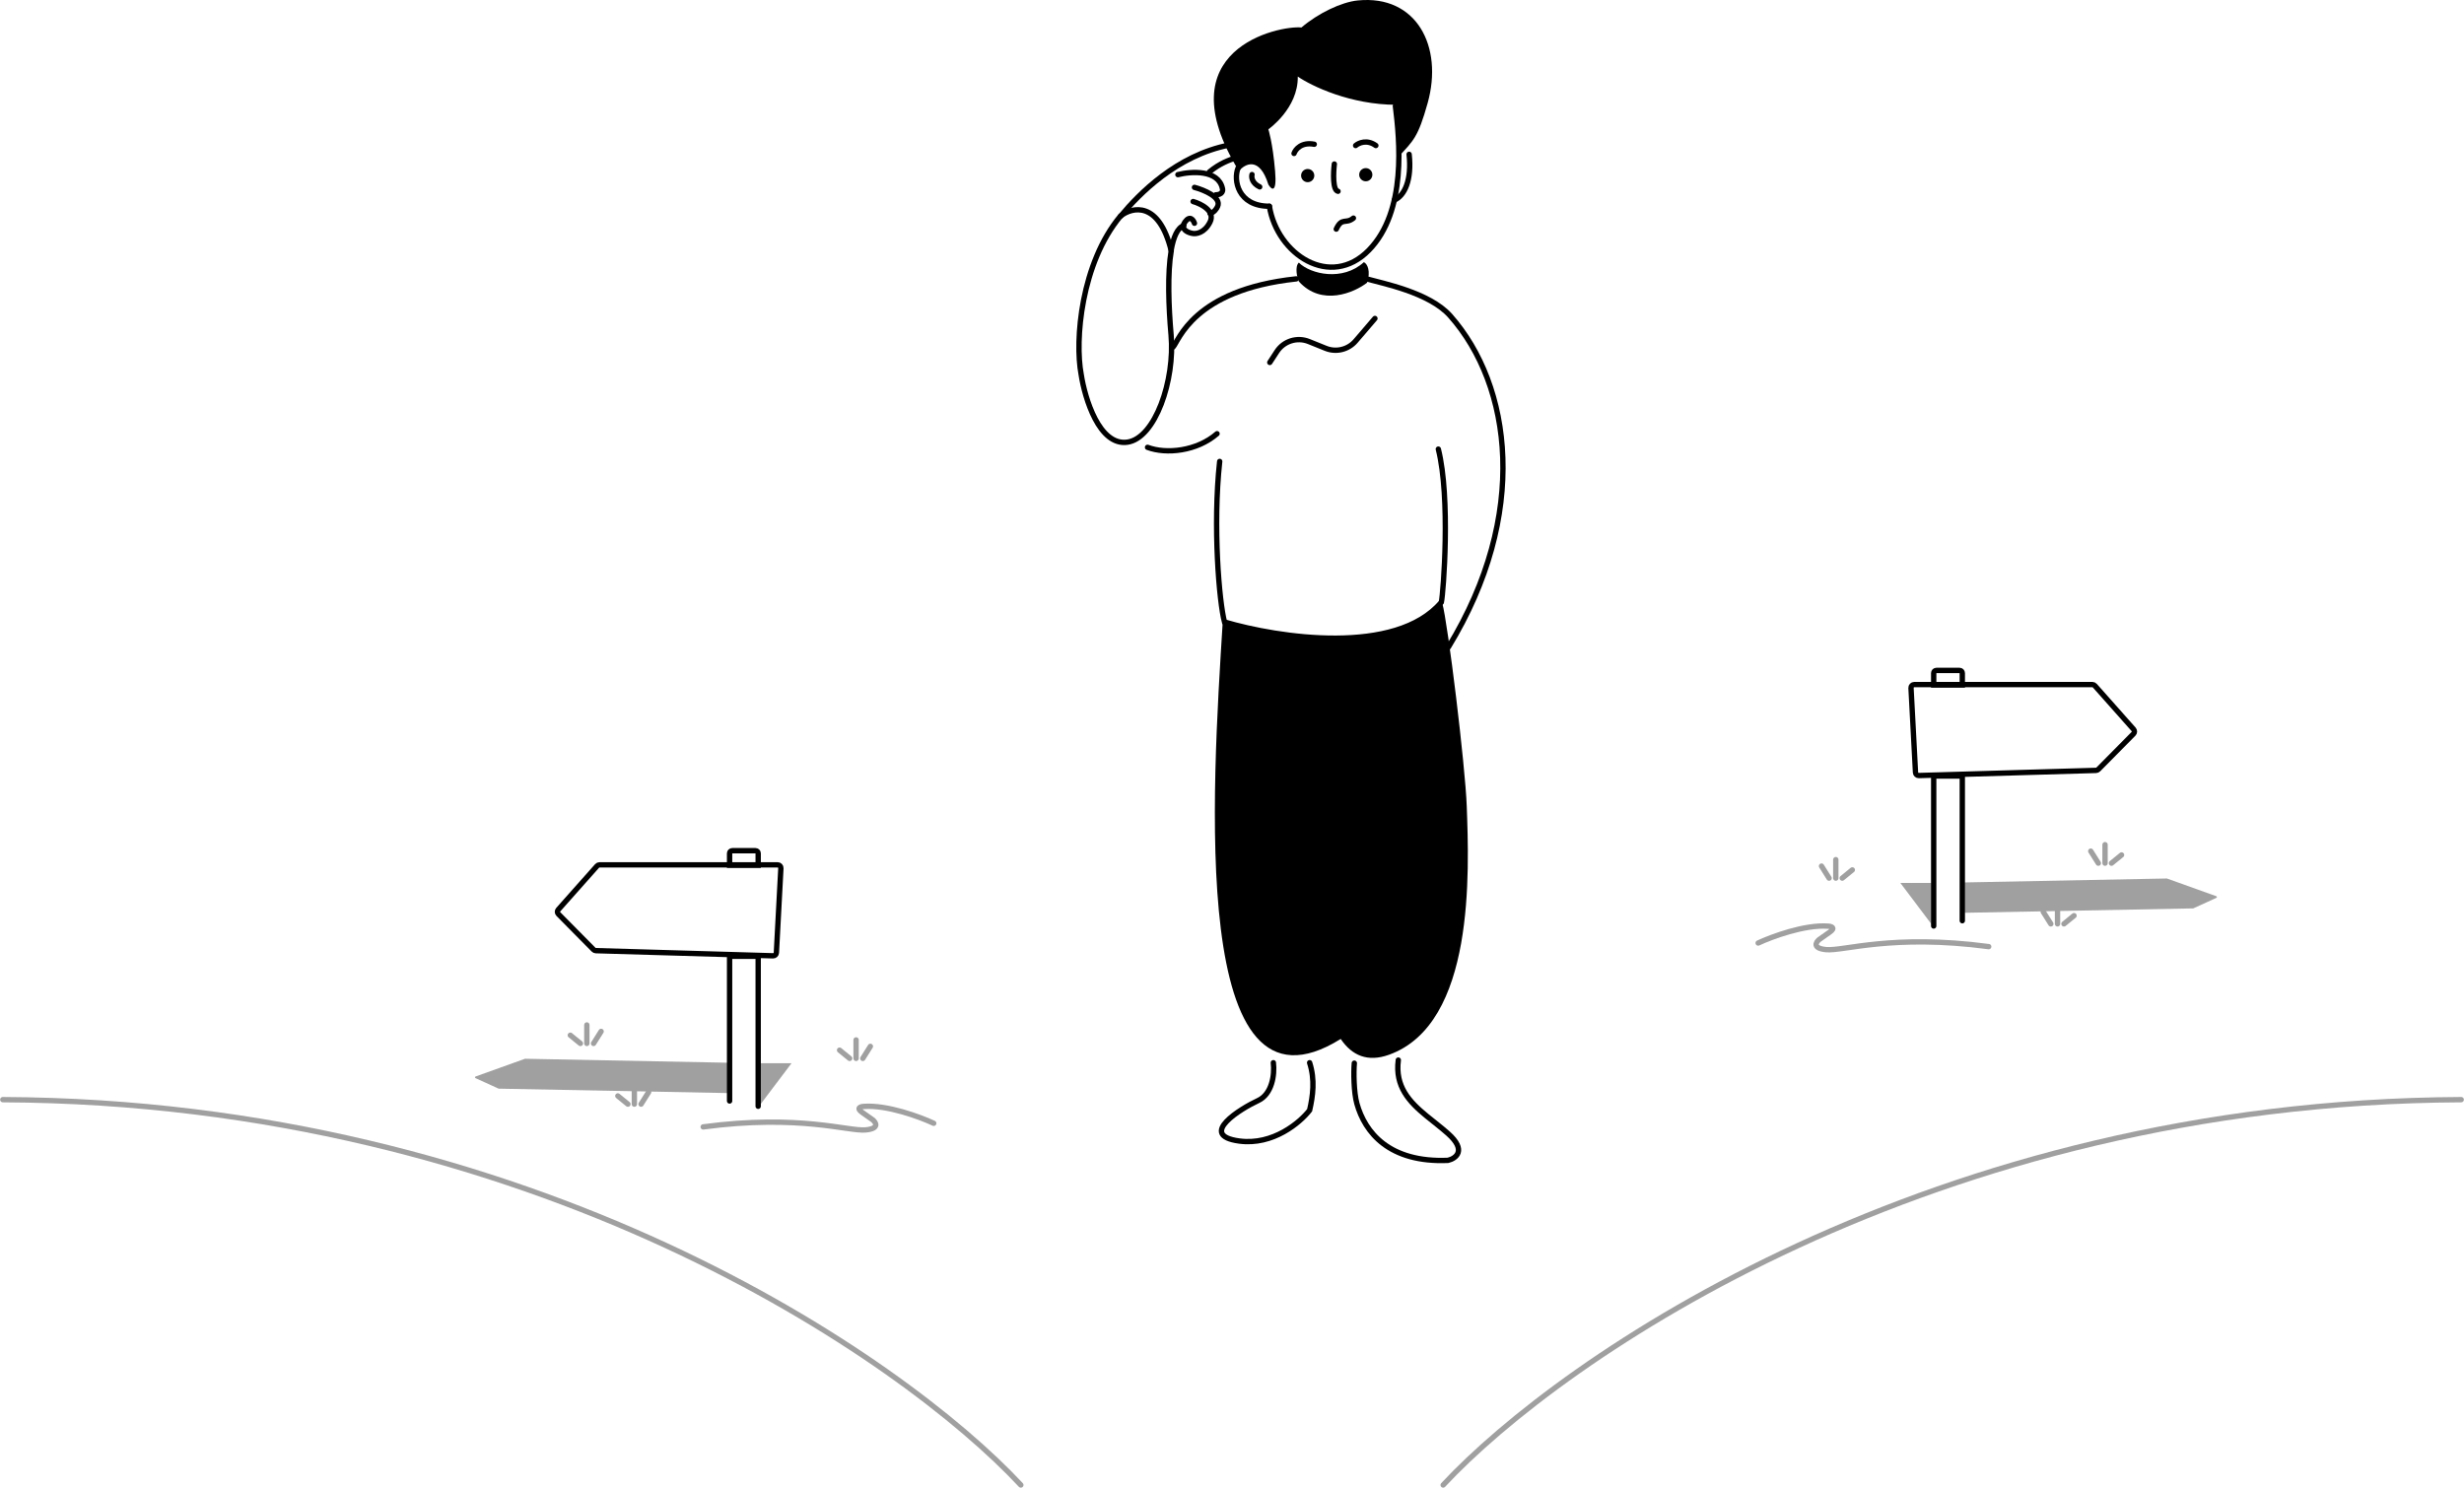 <svg width="2306" height="1393" viewBox="0 0 2306 1393" fill="none" xmlns="http://www.w3.org/2000/svg">
<path d="M466.644 1019.03L680.744 1023.15V994.738L491.348 991.033L445.081 1007.64C444.386 1007.9 444.346 1008.86 445.018 1009.17L466.644 1019.03Z" fill="#A0A0A0"/>
<path d="M740.792 995.191L711.625 1033.85V995.191H740.792Z" fill="#A0A0A0"/>
<path d="M873.846 1051.43C861.239 1045.55 830.549 1034.13 808.647 1035.64C805.542 1035.76 800.854 1037.06 806.936 1041.28C813.019 1045.49 816.061 1047.67 816.821 1048.24C819.988 1050.87 823.096 1056.43 810.168 1057.63C794.01 1059.14 748.39 1042.79 658.099 1054.82" stroke="#A0A0A0" stroke-width="5" stroke-linecap="round"/>
<path d="M709.566 1035.5V895.099H682.803V1030.56" stroke="black" stroke-width="5" stroke-linecap="round"/>
<path d="M709.566 798.758V809.875H682.803V798.758C682.803 797.394 683.909 796.288 685.274 796.288H707.095C708.46 796.288 709.566 797.394 709.566 798.758Z" stroke="black" stroke-width="5" stroke-linecap="round"/>
<path d="M730.808 812.692L726.602 891.837C726.516 893.463 725.147 894.724 723.519 894.676L557.603 889.856C556.832 889.833 556.099 889.515 555.557 888.966L522.557 855.587C521.446 854.463 521.398 852.669 522.447 851.486L558.8 810.541C559.37 809.9 560.186 809.533 561.044 809.533H727.812C729.531 809.533 730.899 810.975 730.808 812.692Z" stroke="black" stroke-width="5" stroke-linecap="round"/>
<path d="M593.68 1033.51V1016.22" stroke="#A0A0A0" stroke-width="5" stroke-linecap="round"/>
<path d="M578.224 1025.83L587.652 1033.51" stroke="#A0A0A0" stroke-width="5" stroke-linecap="round"/>
<path d="M599.971 1033.51L607.045 1022.26" stroke="#A0A0A0" stroke-width="5" stroke-linecap="round"/>
<path d="M549.213 976.694V959.403" stroke="#A0A0A0" stroke-width="5" stroke-linecap="round"/>
<path d="M533.756 969.01L543.185 976.694" stroke="#A0A0A0" stroke-width="5" stroke-linecap="round"/>
<path d="M555.504 976.694L562.578 965.442" stroke="#A0A0A0" stroke-width="5" stroke-linecap="round"/>
<path d="M801.192 990.693V973.402" stroke="#A0A0A0" stroke-width="5" stroke-linecap="round"/>
<path d="M785.736 983.009L795.164 990.693" stroke="#A0A0A0" stroke-width="5" stroke-linecap="round"/>
<path d="M807.484 990.693L814.557 979.441" stroke="#A0A0A0" stroke-width="5" stroke-linecap="round"/>
<path d="M2052.63 850.291L1838.53 854.408V825.998L2027.93 822.293L2074.2 838.902C2074.89 839.157 2074.93 840.121 2074.26 840.434L2052.63 850.291Z" fill="#A0A0A0"/>
<path d="M1778.49 826.451L1807.65 865.113V826.451H1778.49Z" fill="#A0A0A0"/>
<path d="M1645.43 882.694C1658.04 876.806 1688.73 865.393 1710.63 866.9C1713.73 867.023 1718.42 868.325 1712.34 872.541C1706.26 876.749 1703.22 878.931 1702.46 879.499C1699.29 882.126 1696.18 887.692 1709.11 888.895C1725.27 890.402 1770.89 874.048 1861.18 886.078" stroke="#A0A0A0" stroke-width="5" stroke-linecap="round"/>
<path d="M1809.71 866.76V726.359H1836.47V861.819" stroke="black" stroke-width="5" stroke-linecap="round"/>
<path d="M1809.71 630.019V641.135H1836.47V630.019C1836.47 628.654 1835.37 627.548 1834 627.548H1812.18C1810.82 627.548 1809.71 628.654 1809.71 630.019Z" stroke="black" stroke-width="5" stroke-linecap="round"/>
<path d="M1788.47 643.953L1792.67 723.097C1792.76 724.724 1794.13 725.984 1795.76 725.937L1961.67 721.116C1962.44 721.094 1963.18 720.775 1963.72 720.226L1996.72 686.848C1997.83 685.723 1997.88 683.929 1996.83 682.747L1960.48 641.802C1959.91 641.16 1959.09 640.793 1958.23 640.793H1791.46C1789.75 640.793 1788.38 642.236 1788.47 643.953Z" stroke="black" stroke-width="5" stroke-linecap="round"/>
<path d="M1925.6 864.773V847.482" stroke="#A0A0A0" stroke-width="5" stroke-linecap="round"/>
<path d="M1941.05 857.089L1931.62 864.773" stroke="#A0A0A0" stroke-width="5" stroke-linecap="round"/>
<path d="M1919.31 864.773L1912.23 853.521" stroke="#A0A0A0" stroke-width="5" stroke-linecap="round"/>
<path d="M1970.06 807.955V790.664" stroke="#A0A0A0" stroke-width="5" stroke-linecap="round"/>
<path d="M1985.52 800.27L1976.09 807.955" stroke="#A0A0A0" stroke-width="5" stroke-linecap="round"/>
<path d="M1963.77 807.954L1956.7 796.702" stroke="#A0A0A0" stroke-width="5" stroke-linecap="round"/>
<path d="M1718.08 821.953V804.662" stroke="#A0A0A0" stroke-width="5" stroke-linecap="round"/>
<path d="M1733.54 814.269L1724.11 821.953" stroke="#A0A0A0" stroke-width="5" stroke-linecap="round"/>
<path d="M1711.79 821.954L1704.72 810.701" stroke="#A0A0A0" stroke-width="5" stroke-linecap="round"/>
<path d="M1097.83 324.856C1103.03 319.61 1116.36 271.331 1213.11 261.038" stroke="black" stroke-width="5" stroke-linecap="round"/>
<path d="M1278.99 261.038C1293.4 265.155 1337.75 273.626 1357.22 295.623C1414.91 360.798 1431.3 481.599 1355.57 605.657" stroke="black" stroke-width="5" stroke-linecap="round"/>
<path d="M1073.95 418.718C1091.36 425.274 1120.06 422.436 1139 405.967" stroke="black" stroke-width="5" stroke-linecap="round"/>
<path d="M955.369 1390C844.259 1270.74 498.147 1031.64 2.624 1029.32" stroke="#A0A0A0" stroke-width="5" stroke-linecap="round"/>
<path d="M1350.63 1390C1461.74 1270.74 1807.85 1031.64 2303.38 1029.32" stroke="#A0A0A0" stroke-width="5" stroke-linecap="round"/>
<path d="M1191.71 994.738C1193.09 1006.27 1190.33 1024.22 1177.48 1030.15C1161.42 1037.56 1120.25 1062.67 1159.78 1068.03C1191.4 1072.31 1216.87 1050.6 1225.65 1039.21C1228.67 1026.03 1230.83 1010.8 1225.65 994.738" stroke="black" stroke-width="5" stroke-linecap="round"/>
<path d="M1254.73 972.505C1112.49 1061.44 1134.58 738.91 1144.31 582.188C1247.6 614.303 1331.24 593.716 1349.77 564.483C1355.03 583.141 1371.33 716.715 1372.7 754.703C1374.9 815.639 1380.74 958.498 1299.82 987.327C1279.86 994.442 1265.3 988.052 1254.73 972.505Z" fill="black"/>
<path d="M1267.47 995.15C1266.73 1003.32 1266.91 1022.37 1269.88 1033.03C1277.4 1059.99 1300.16 1088.51 1355.17 1086.14C1362.58 1084.36 1372.95 1076.84 1355.17 1061.03C1348.67 1055.25 1341.61 1049.98 1334.99 1044.52C1318.94 1031.3 1305.44 1017.05 1308.64 992.268" stroke="black" stroke-width="5" stroke-linecap="round"/>
<path d="M1141.47 431.906C1134.88 492.431 1141.02 563.66 1145.96 582.188C1195.91 597.01 1306.45 614.056 1348.94 563.66C1350.86 554.876 1357.63 466.08 1346.1 420.378" stroke="black" stroke-width="5" stroke-linecap="round"/>
<path d="M1188.37 339.267L1194.98 329.117C1201.42 319.225 1213.97 315.276 1224.91 319.691L1240.67 326.045C1250.51 330.009 1261.77 327.26 1268.67 319.211L1286.77 298.094" stroke="black" stroke-width="5" stroke-linecap="round"/>
<path d="M1279.36 264.673C1283.07 253.968 1279.69 246.764 1276.4 245.392C1256.63 263.508 1226.66 256.783 1215.54 245.804C1211.59 249.427 1213.89 260.144 1215.54 263.438C1236.95 287.154 1267.42 273.868 1279.36 264.673Z" fill="black"/>
<path d="M1011.85 350.565C1005.71 318.535 1011.83 246.433 1048.67 202.22C1059.69 193.566 1084.61 187.931 1096.13 234.625C1092.54 255.58 1093.64 286.975 1096 313.666C1099.73 355.879 1081.17 410.331 1054.98 413.9C1028.8 417.469 1015.32 373.164 1011.85 350.565Z" stroke="black" stroke-width="5" stroke-linecap="round"/>
<path d="M1048.8 202.298C1065.96 181.488 1101.26 145.416 1150.6 135.728C1155.3 134.224 1164.98 132.974 1166.07 140.008C1167.44 148.802 1151.49 144.624 1131.86 160.911" stroke="black" stroke-width="5" stroke-linecap="round"/>
<path d="M1117.88 175.39C1126.77 177.753 1143.53 184.657 1139.46 193.373C1138.7 195.172 1136.22 198.972 1132.44 199.775" stroke="black" stroke-width="5" stroke-linecap="round"/>
<path d="M1116.6 188.64C1124.02 190.744 1137.58 197.538 1132.43 207.875C1127.28 218.212 1119.19 219.229 1115.79 218.445C1112.33 217.817 1106.83 215.573 1107.47 211.174C1107.62 210.178 1108.08 209.071 1108.95 207.847C1113.66 201.219 1116.85 205.831 1117.86 208.965" stroke="black" stroke-width="5" stroke-linecap="round"/>
<path d="M1102.37 163.467C1114.68 160.341 1140.24 158.564 1144.05 176.462C1144.63 178.372 1144.17 182.232 1137.73 182.381" stroke="black" stroke-width="5" stroke-linecap="round"/>
<path d="M1096.05 234.233C1098.18 221.974 1101.91 213.263 1107.92 211.097" stroke="black" stroke-width="5" stroke-linecap="round"/>
<path d="M1336.13 96.362C1327.07 128.889 1322.54 131.771 1309.37 146.181C1309.37 131.939 1306.92 108.035 1306.92 98.081C1263.78 98.081 1227.37 80.47 1214.56 71.665C1215.02 101.527 1187.03 121.052 1187.03 121.052C1187.03 121.052 1191.04 133.111 1193.33 160.102C1195.17 181.694 1189.89 177.521 1187.03 172.735C1178.77 146.09 1165.23 153.21 1159.49 160.102C1089.09 45.719 1197.35 23.618 1218 25.724C1233.61 12.401 1255.36 1.96 1270.66 0.429C1325.84 -5.094 1350.82 43.621 1336.13 96.362Z" fill="black"/>
<path d="M1187.99 193.094C1195.4 238.339 1245.15 270.874 1281.04 234.222C1316.93 197.57 1309.75 130.481 1305.92 99.174" stroke="black" stroke-width="5" stroke-linecap="round"/>
<path d="M1158.67 157.298C1154.14 168.415 1158.39 193.049 1187.99 193.049" stroke="black" stroke-width="5" stroke-linecap="round"/>
<path d="M1171.73 163.404C1171.07 165.783 1171.59 171.42 1178.93 174.932" stroke="black" stroke-width="5" stroke-linecap="round"/>
<path d="M1304.92 187.284C1314.58 183.258 1321.39 168.345 1318.77 144.464" stroke="black" stroke-width="5" stroke-linecap="round"/>
<path d="M1250.57 214.459C1255.93 202.984 1259.44 210.131 1266.63 204.165" stroke="black" stroke-width="5" stroke-linecap="round"/>
<path d="M1278.2 169.703C1281.61 169.703 1284.38 166.938 1284.38 163.527C1284.38 160.117 1281.61 157.351 1278.2 157.351C1274.79 157.351 1272.02 160.117 1272.02 163.527C1272.02 166.938 1274.79 169.703 1278.2 169.703Z" fill="black"/>
<path d="M1223.85 170.527C1227.26 170.527 1230.03 167.762 1230.03 164.351C1230.03 160.94 1227.26 158.175 1223.85 158.175C1220.44 158.175 1217.67 160.94 1217.67 164.351C1217.67 167.762 1220.44 170.527 1223.85 170.527Z" fill="black"/>
<path d="M1211.05 143.641C1212.35 139.814 1217.95 132.736 1229.99 135.032" stroke="black" stroke-width="5" stroke-linecap="round"/>
<path d="M1268.69 136.23C1271.56 133.744 1279.36 130.265 1287.63 136.23" stroke="black" stroke-width="5" stroke-linecap="round"/>
<path d="M1248.77 153.522C1247.81 161.653 1247.15 178.142 1252.22 179.05" stroke="black" stroke-width="5" stroke-linecap="round"/>
</svg>

